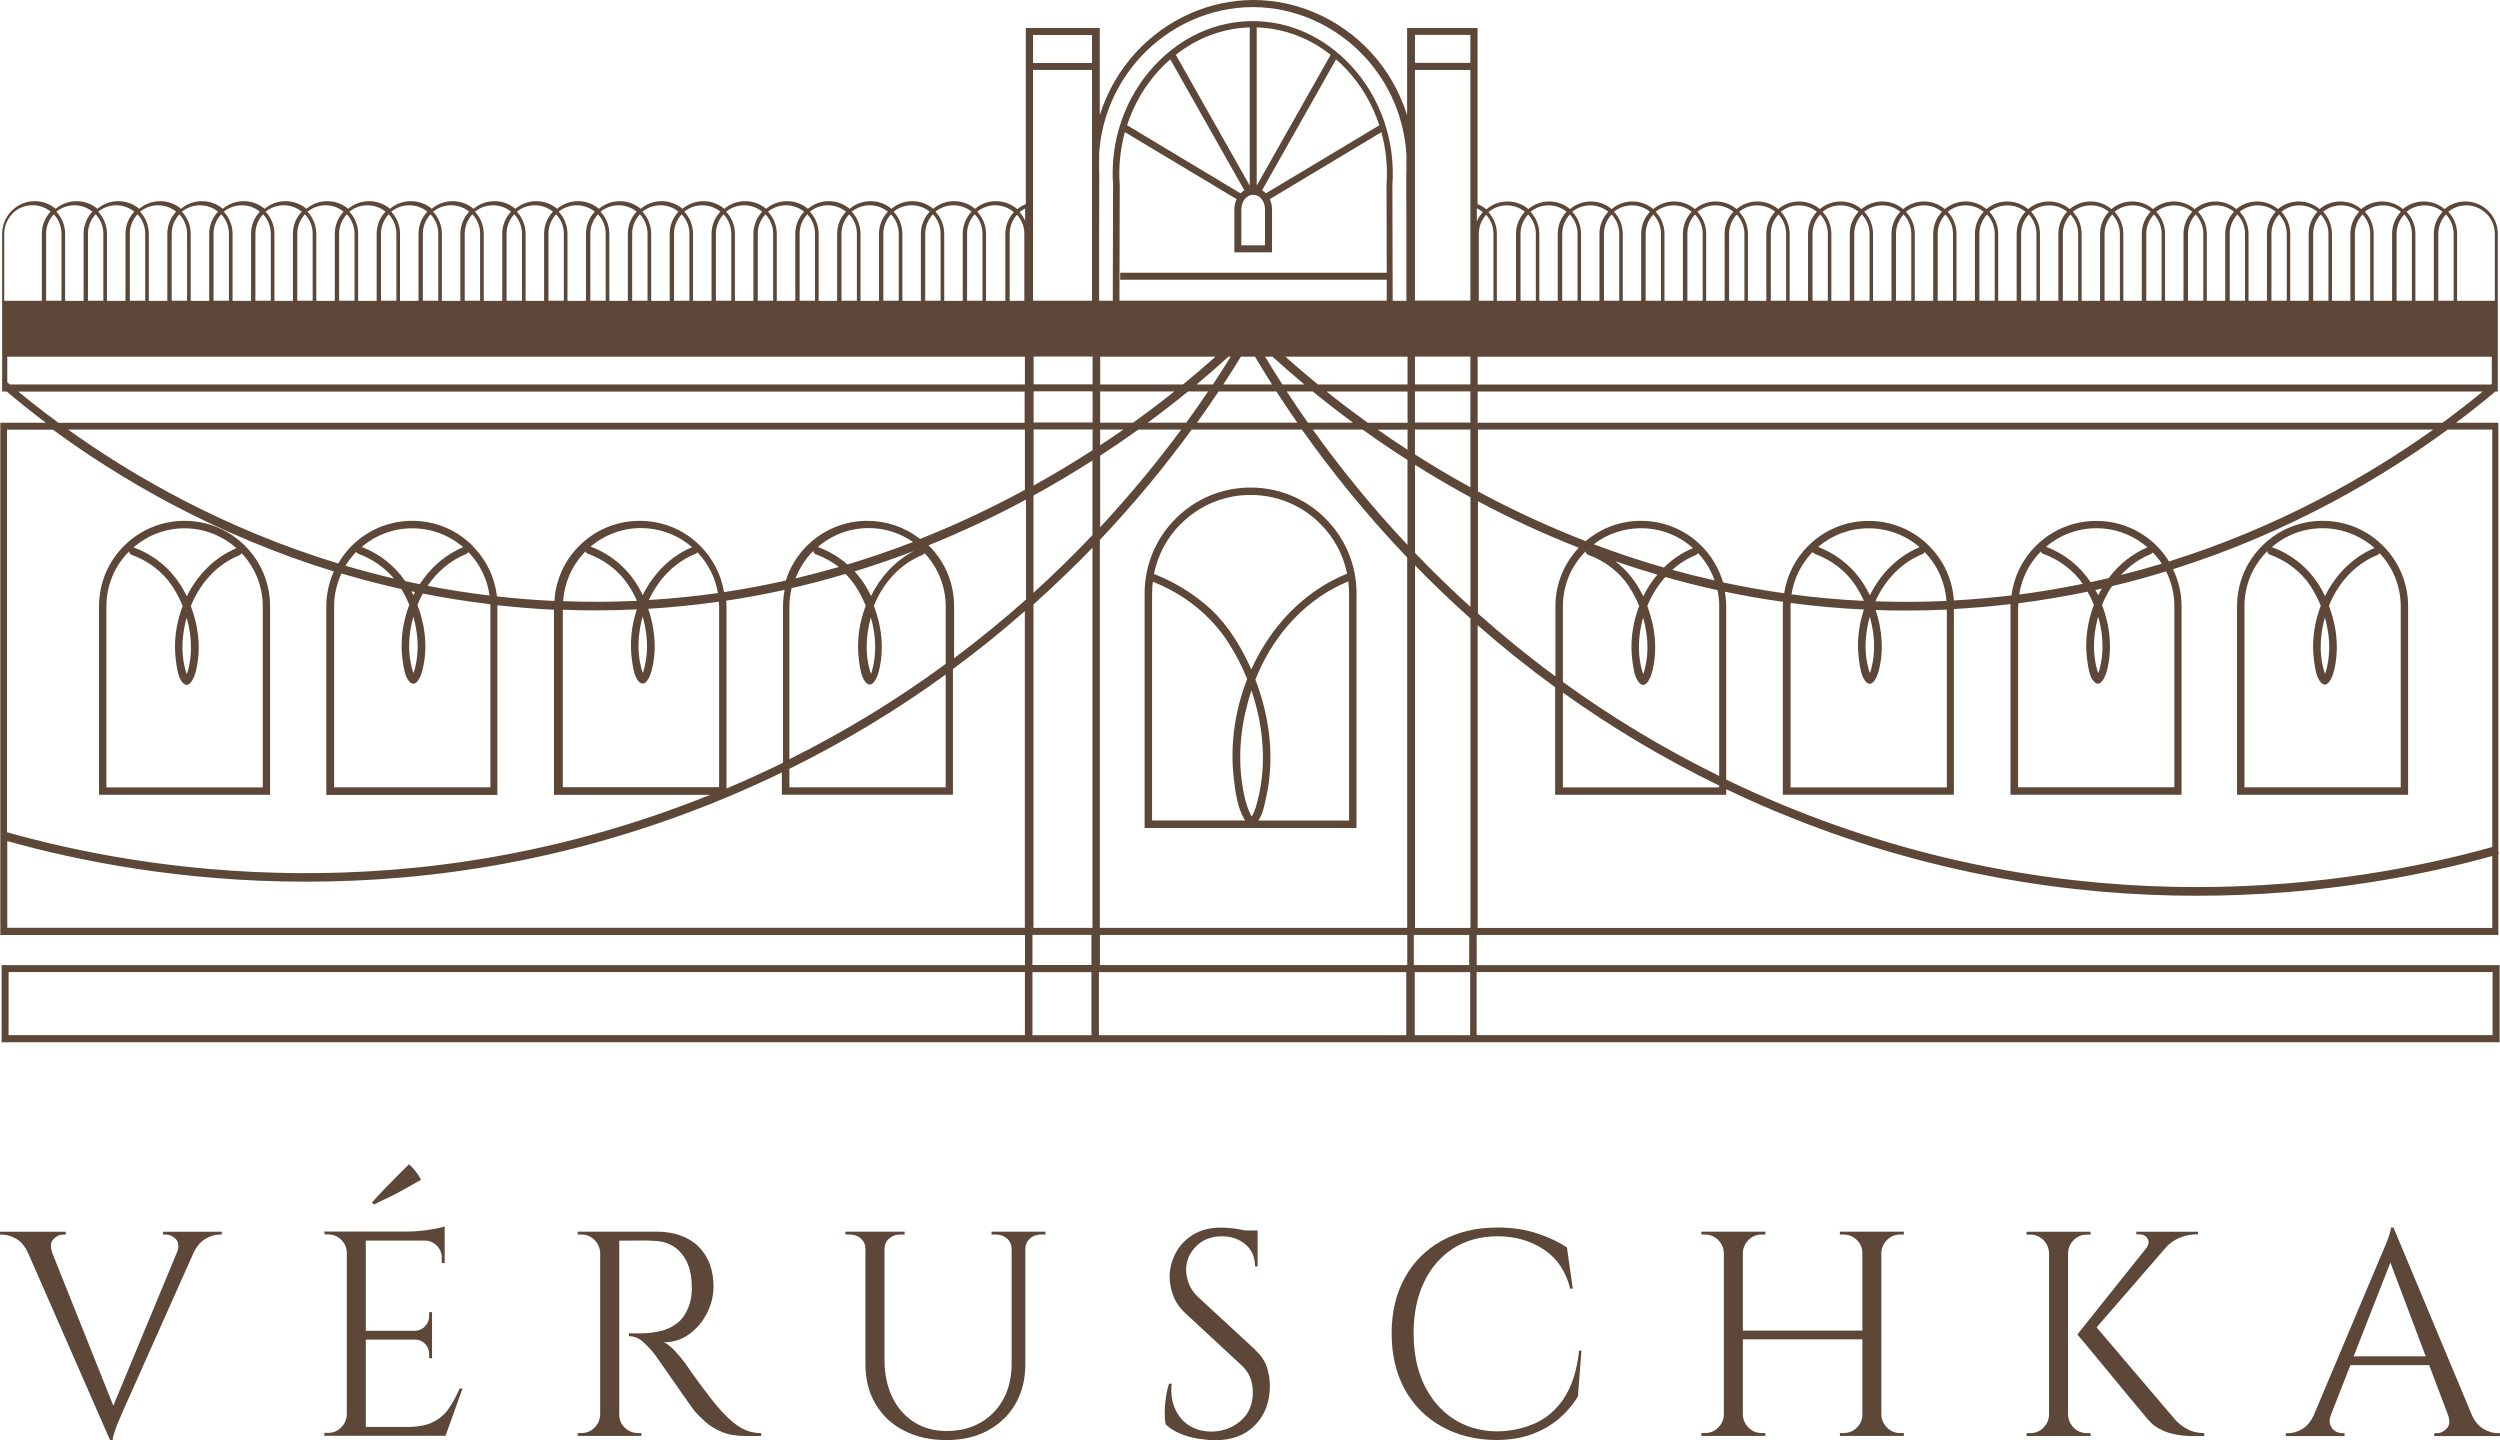 <svg width="368" height="212" viewBox="0 0 368 212" fill="none" xmlns="http://www.w3.org/2000/svg">
<path d="M24.04 181.726H24.425C24.969 181.726 25.461 181.961 25.888 182.409C26.283 182.836 26.347 183.434 26.112 184.192L16.682 206.918L7.679 184.395H7.7C7.38 183.53 7.433 182.879 7.85 182.42C8.266 181.961 8.747 181.737 9.291 181.737H9.676V181.31H0V181.737H0.342C1.004 181.737 1.687 181.95 2.403 182.356C3.119 182.772 3.695 183.466 4.122 184.437H4.133L16.201 211.989H16.586C16.586 211.754 16.66 211.402 16.821 210.911C16.981 210.42 17.162 209.918 17.376 209.406C17.59 208.893 17.857 208.274 18.166 207.559L28.483 184.437C28.942 183.466 29.53 182.772 30.245 182.356C30.961 181.939 31.634 181.737 32.264 181.737H32.648V181.31H24.008V181.737L24.04 181.726Z" fill="#5C4738"/>
<path d="M66.054 207.345C65.456 208.21 64.665 208.872 63.715 209.341C62.754 209.811 61.515 210.046 59.998 210.046H53.847V197.194H61.109C61.686 197.194 62.166 197.407 62.572 197.813C62.978 198.229 63.17 198.72 63.17 199.296V199.937H63.597V193.148H63.17V193.746C63.17 194.322 62.967 194.813 62.572 195.229C62.166 195.646 61.686 195.87 61.109 195.891H53.847V182.612H62.828C63.394 182.697 63.886 182.943 64.302 183.359C64.793 183.861 65.028 184.458 65.028 185.142V185.921H65.456V180.509C65.199 180.626 64.772 180.733 64.163 180.85C63.565 180.968 62.914 181.064 62.209 181.149C61.504 181.235 60.842 181.277 60.212 181.277H47.738L47.781 181.704H48.293C49.041 181.704 49.681 181.971 50.226 182.494C50.771 183.028 51.048 183.658 51.048 184.405V208.221C51.017 208.968 50.739 209.608 50.205 210.131C49.671 210.665 49.041 210.921 48.293 210.921H47.738V211.348H65.584L68.083 204.388H67.656C67.196 205.477 66.662 206.449 66.064 207.313L66.054 207.345Z" fill="#5C4738"/>
<path d="M57.382 176.186C58.151 175.801 58.919 175.396 59.678 174.958C60.436 174.531 61.205 174.093 61.974 173.666C61.75 173.207 61.483 172.791 61.184 172.417C60.885 172.044 60.564 171.702 60.212 171.382C59.614 171.958 59.005 172.545 58.407 173.165C57.809 173.784 57.2 174.403 56.581 175.033C55.961 175.662 55.352 176.324 54.754 177.007L55.053 177.306C55.822 176.933 56.602 176.559 57.371 176.164L57.382 176.186Z" fill="#5C4738"/>
<path d="M107.9 209.363C107.323 208.872 106.757 208.317 106.181 207.687C105.753 207.228 105.23 206.609 104.632 205.841C104.034 205.072 103.436 204.282 102.849 203.482C102.261 202.681 101.578 201.72 100.809 200.599C100.382 200.023 99.88 199.436 99.303 198.817C98.726 198.198 98.203 197.792 97.712 197.589C99.089 197.589 100.328 197.194 101.428 196.404C102.528 195.614 103.404 194.589 104.055 193.33C104.696 192.07 105.027 190.747 105.027 189.38C105.027 188.121 104.835 187 104.451 186.007C104.066 185.014 103.511 184.171 102.795 183.466C102.08 182.762 101.193 182.228 100.147 181.854C99.1 181.481 97.936 181.299 96.644 181.299H85.035V181.726H85.59C86.338 181.726 86.968 181.993 87.502 182.516C88.036 183.05 88.313 183.68 88.345 184.427V208.243C88.313 208.99 88.036 209.63 87.502 210.153C86.968 210.687 86.338 210.943 85.59 210.943H85.035V211.37H94.412V210.943H93.899C93.151 210.943 92.51 210.676 91.966 210.153C91.421 209.62 91.154 208.99 91.154 208.243V182.623C92.243 182.623 93.205 182.623 94.016 182.602C94.86 182.591 95.682 182.602 96.494 182.666C98.096 182.751 99.378 183.37 100.339 184.534C101.3 185.697 101.791 187.245 101.823 189.199C101.855 189.658 101.834 190.127 101.781 190.597C101.727 191.067 101.652 191.462 101.567 191.782C101.161 193.074 100.574 194.034 99.805 194.664C99.036 195.294 98.203 195.71 97.306 195.913C96.419 196.116 95.597 196.233 94.849 196.255C94.219 196.287 93.461 196.287 92.575 196.255V196.682C93.344 196.682 94.07 196.981 94.721 197.589C95.383 198.187 95.981 198.849 96.526 199.564C96.579 199.649 96.793 199.959 97.167 200.493C97.541 201.026 97.989 201.656 98.502 202.403C99.014 203.151 99.538 203.898 100.072 204.656C100.606 205.414 101.065 206.065 101.449 206.609C101.834 207.154 102.069 207.485 102.154 207.602C102.614 208.146 103.169 208.712 103.831 209.299C104.493 209.886 105.305 210.378 106.266 210.783C107.227 211.189 108.37 211.381 109.684 211.381H112.044V210.954C111.211 210.954 110.463 210.815 109.79 210.527C109.118 210.239 108.498 209.854 107.921 209.363H107.9Z" fill="#5C4738"/>
<path d="M150.856 181.299H145.954V181.726H146.637C147.267 181.726 147.801 181.929 148.25 182.324C148.699 182.73 148.912 183.242 148.912 183.872V200.76C148.912 202.734 148.506 204.464 147.705 205.937C146.904 207.41 145.783 208.563 144.352 209.395C142.921 210.228 141.244 210.644 139.322 210.644C137.517 210.644 135.926 210.207 134.548 209.331C133.17 208.456 132.102 207.228 131.344 205.659C130.586 204.079 130.201 202.265 130.201 200.204V183.872C130.201 183.242 130.425 182.73 130.863 182.324C131.312 181.918 131.846 181.726 132.476 181.726H133.159V181.299H124.434V181.726H125.118C125.748 181.726 126.282 181.929 126.73 182.324C127.179 182.73 127.392 183.242 127.392 183.872V200.802C127.392 203.033 127.884 204.997 128.877 206.673C129.87 208.349 131.258 209.652 133.053 210.58C134.847 211.509 136.929 211.979 139.311 211.979C141.693 211.979 143.668 211.509 145.42 210.559C147.171 209.609 148.528 208.307 149.489 206.631C150.45 204.955 150.931 203.001 150.931 200.76V183.872C150.931 183.242 151.155 182.73 151.593 182.324C152.041 181.918 152.575 181.726 153.205 181.726H153.889V181.299H150.834H150.856Z" fill="#5C4738"/>
<path d="M184.781 198.699L176.312 190.874C175.65 190.244 175.202 189.561 174.956 188.835C174.71 188.11 174.593 187.469 174.593 186.925C174.593 185.612 175.084 184.448 176.056 183.466C177.028 182.473 178.309 181.982 179.879 181.982C181.225 181.982 182.378 182.377 183.318 183.167C184.269 183.957 184.739 185.035 184.739 186.412H185.123V181.128H183.297C183.126 181.096 182.966 181.053 182.784 181.021C182.282 180.925 181.77 180.84 181.236 180.787C180.702 180.733 180.21 180.701 179.751 180.701C178.117 180.701 176.729 181.053 175.597 181.758C174.465 182.463 173.61 183.37 173.034 184.491C172.457 185.612 172.169 186.764 172.169 187.971C172.169 188.803 172.339 189.7 172.681 190.661C173.023 191.622 173.632 192.508 174.486 193.308L182.742 200.962C183.286 201.453 183.703 202.029 183.991 202.702C184.279 203.374 184.418 204.132 184.418 204.954C184.418 206.673 183.852 208.039 182.72 209.064C181.588 210.078 180.232 210.633 178.651 210.719C177.391 210.772 176.27 210.527 175.276 209.972C174.283 209.416 173.536 208.594 173.023 207.495C172.51 206.406 172.318 205.136 172.468 203.673H172.083C171.88 204.303 171.72 204.997 171.613 205.755C171.496 206.513 171.442 207.239 171.442 207.922C171.442 208.605 171.485 209.182 171.571 209.641C172.147 210.217 172.863 210.676 173.739 211.039C174.614 211.402 175.511 211.647 176.451 211.786C177.38 211.925 178.192 212 178.886 212C181.353 212 183.308 211.252 184.76 209.769C186.213 208.274 186.928 206.342 186.928 203.962C186.928 203.097 186.789 202.211 186.501 201.293C186.213 200.375 185.636 199.521 184.781 198.71V198.699Z" fill="#5C4738"/>
<path d="M230.233 205.819C229.058 207.548 227.606 208.797 225.865 209.555C224.135 210.313 222.245 210.697 220.215 210.697C217.812 210.644 215.698 210.014 213.872 208.808C212.056 207.602 210.636 205.926 209.61 203.78C208.596 201.634 208.083 199.126 208.083 196.254C208.083 193.383 208.596 190.885 209.61 188.75C210.625 186.615 212.067 184.95 213.914 183.765C215.762 182.58 217.951 181.982 220.472 181.982C222.992 181.982 225.32 182.633 227.264 183.936C229.218 185.238 230.5 187.149 231.13 189.679H231.515L230.65 183.615C229.389 182.783 227.905 182.089 226.196 181.534C224.487 180.979 222.576 180.69 220.45 180.69C217.3 180.69 214.555 181.342 212.216 182.644C209.877 183.946 208.062 185.772 206.78 188.099C205.488 190.437 204.847 193.159 204.847 196.286C204.847 199.414 205.499 202.222 206.802 204.559C208.105 206.897 209.92 208.712 212.238 209.993C214.555 211.284 217.214 211.946 220.194 211.968C222.17 211.968 223.932 211.69 225.459 211.124C226.997 210.569 228.321 209.811 229.453 208.851C230.585 207.89 231.525 206.79 232.273 205.563L232.785 198.816H232.444C232.123 201.741 231.386 204.068 230.212 205.798L230.233 205.819Z" fill="#5C4738"/>
<path d="M276.809 181.299H270.828V181.726H271.383C272.131 181.726 272.772 181.993 273.317 182.516C273.861 183.05 274.139 183.68 274.139 184.427V195.86H256.549V184.427C256.581 183.68 256.859 183.05 257.393 182.516C257.927 181.983 258.557 181.726 259.305 181.726H259.86V181.299H250.44V181.726H250.996C251.743 181.726 252.373 181.993 252.907 182.516C253.441 183.05 253.719 183.68 253.751 184.427V208.243C253.719 208.99 253.441 209.63 252.907 210.153C252.373 210.676 251.743 210.943 250.996 210.943H250.44V211.37H259.86V210.943H259.305C258.557 210.943 257.916 210.676 257.393 210.153C256.859 209.62 256.581 208.99 256.549 208.243V197.151H274.139V208.243C274.139 208.99 273.861 209.63 273.317 210.153C272.772 210.687 272.131 210.943 271.383 210.943H270.828V211.37H280.248V210.943H279.692C278.945 210.943 278.304 210.676 277.781 210.153C277.247 209.62 276.969 208.99 276.937 208.243V184.427C276.969 183.68 277.247 183.05 277.781 182.516C278.315 181.983 278.945 181.726 279.692 181.726H280.248V181.299H276.809Z" fill="#5C4738"/>
<path d="M305.263 210.164C304.729 209.63 304.451 209 304.419 208.253V184.437C304.451 183.69 304.729 183.06 305.263 182.526C305.797 181.993 306.427 181.737 307.174 181.737H307.73V181.31H298.31V181.737H298.865C299.613 181.737 300.243 182.003 300.777 182.526C301.311 183.06 301.589 183.69 301.621 184.437V208.253C301.589 209 301.311 209.641 300.777 210.164C300.243 210.697 299.613 210.954 298.865 210.954H298.31V211.381H307.73V210.954H307.174C306.427 210.954 305.786 210.687 305.263 210.164Z" fill="#5C4738"/>
<path d="M320.368 209.192L308.621 195.39L318.969 183.455C319.471 182.953 320.059 182.548 320.732 182.249C321.554 181.875 322.43 181.694 323.38 181.694H323.551V181.31H314.473V181.694H314.9C315.477 181.694 315.883 181.907 316.129 182.334C316.374 182.761 316.31 183.21 315.947 183.701L305.791 196.436C306.794 197.642 307.692 198.71 308.482 199.66C309.272 200.61 310.105 201.613 310.981 202.691C311.857 203.769 312.69 204.773 313.48 205.723C314.27 206.673 315.167 207.74 316.171 208.947C316.663 209.523 317.207 209.971 317.827 210.302C318.446 210.633 319.055 210.879 319.674 211.028C320.294 211.188 320.86 211.284 321.394 211.327C321.928 211.37 322.334 211.391 322.622 211.391H324.469V210.964C323.583 210.932 322.825 210.783 322.216 210.494C321.597 210.206 320.988 209.779 320.39 209.203L320.368 209.192Z" fill="#5C4738"/>
<path d="M367.627 210.954C366.964 210.954 366.281 210.751 365.565 210.334C364.85 209.918 364.273 209.224 363.846 208.253L352.322 180.701H351.938C351.938 180.936 351.863 181.288 351.703 181.779C351.543 182.27 351.361 182.772 351.148 183.284C350.934 183.797 350.667 184.416 350.357 185.131L340.532 208.445C340.094 209.32 339.549 209.95 338.898 210.345C338.193 210.761 337.51 210.964 336.858 210.964H336.474V211.391H345.114V210.964H344.729C344.387 210.964 344.046 210.858 343.715 210.644C343.383 210.431 343.148 210.121 343.01 209.715C342.881 209.352 342.903 208.925 343.052 208.424L345.979 200.951H357.577L360.375 208.36C360.642 209.171 360.589 209.801 360.172 210.26C359.745 210.729 359.254 210.964 358.709 210.964H358.324V211.391H368V210.964H367.659L367.627 210.954ZM346.459 199.649L351.863 185.846L357.064 199.649H346.459Z" fill="#5C4738"/>
<path d="M217.37 142.06V137.62H367.752V125.717C367.752 125.717 367.826 125.696 367.858 125.685L367.752 125.312V62.224H361.536C363.683 60.612 365.616 59.064 367.303 57.633H367.677V57.324C367.677 57.324 367.709 57.292 367.73 57.281L367.677 57.228V52.509V44.279V34.426C367.677 33.145 367.175 31.95 366.278 31.053C365.37 30.146 364.174 29.655 362.903 29.655C361.771 29.655 360.692 30.05 359.838 30.776C358.984 30.05 357.905 29.655 356.773 29.655C355.641 29.655 354.562 30.05 353.708 30.776C352.853 30.05 351.775 29.655 350.643 29.655C349.511 29.655 348.432 30.05 347.578 30.776C346.723 30.05 345.645 29.655 344.512 29.655C343.38 29.655 342.302 30.05 341.447 30.776C340.593 30.05 339.514 29.655 338.382 29.655C337.25 29.655 336.172 30.05 335.317 30.776C334.463 30.05 333.384 29.655 332.252 29.655C331.12 29.655 330.041 30.05 329.187 30.776C328.333 30.05 327.254 29.655 326.122 29.655C324.99 29.655 323.911 30.05 323.057 30.776C322.202 30.05 321.124 29.655 319.992 29.655C318.86 29.655 317.781 30.05 316.927 30.776C316.072 30.05 314.994 29.655 313.862 29.655C312.729 29.655 311.651 30.05 310.796 30.776C309.942 30.05 308.863 29.655 307.731 29.655C306.599 29.655 305.521 30.05 304.666 30.776C303.812 30.05 302.733 29.655 301.601 29.655C300.469 29.655 299.39 30.05 298.536 30.776C297.682 30.05 296.603 29.655 295.471 29.655C294.339 29.655 293.26 30.05 292.406 30.776C291.551 30.05 290.473 29.655 289.341 29.655C288.209 29.655 287.13 30.05 286.276 30.776C285.421 30.05 284.343 29.655 283.211 29.655C282.078 29.655 281 30.05 280.145 30.776C279.291 30.05 278.212 29.655 277.08 29.655C275.948 29.655 274.87 30.05 274.015 30.776C273.161 30.05 272.082 29.655 270.95 29.655C269.818 29.655 268.739 30.05 267.885 30.776C267.031 30.05 265.952 29.655 264.82 29.655C263.688 29.655 262.609 30.05 261.755 30.776C260.901 30.05 259.822 29.655 258.69 29.655C257.558 29.655 256.479 30.05 255.625 30.776C254.77 30.05 253.692 29.655 252.56 29.655C251.428 29.655 250.349 30.05 249.495 30.776C248.64 30.05 247.561 29.655 246.429 29.655C245.297 29.655 244.219 30.05 243.364 30.776C242.51 30.05 241.431 29.655 240.299 29.655C239.167 29.655 238.089 30.05 237.234 30.776C236.38 30.05 235.301 29.655 234.169 29.655C233.037 29.655 231.958 30.05 231.104 30.776C230.25 30.05 229.171 29.655 228.039 29.655C226.907 29.655 225.828 30.05 224.974 30.776C224.119 30.05 223.041 29.655 221.909 29.655C220.777 29.655 219.655 30.071 218.79 30.818C218.406 30.487 217.968 30.231 217.498 30.039V4.12H216.43H207.16H207.128V16.973C206.071 13.546 204.255 10.355 201.767 7.665C197.26 2.797 190.969 0 184.508 0C178.047 0 171.746 2.797 167.239 7.675C164.761 10.365 162.946 13.546 161.888 16.962V4.12H161.333H152.063H150.995V30.039C150.546 30.22 150.13 30.477 149.756 30.797C148.88 30.028 147.78 29.612 146.606 29.612C145.431 29.612 144.384 30.007 143.53 30.733C142.665 30.007 141.586 29.612 140.454 29.612C139.322 29.612 138.233 30.007 137.378 30.733C136.513 30.007 135.434 29.612 134.302 29.612C133.17 29.612 132.081 30.007 131.227 30.733C130.362 30.007 129.283 29.612 128.151 29.612C127.019 29.612 125.929 30.007 125.075 30.733C124.21 30.007 123.131 29.612 121.999 29.612C120.867 29.612 119.778 30.007 118.924 30.733C118.058 30.007 116.98 29.612 115.848 29.612C114.716 29.612 113.626 30.007 112.772 30.733C111.907 30.007 110.828 29.612 109.696 29.612C108.564 29.612 107.475 30.007 106.62 30.733C105.755 30.007 104.677 29.612 103.545 29.612C102.413 29.612 101.323 30.007 100.469 30.733C99.604 30.007 98.525 29.612 97.393 29.612C96.261 29.612 95.172 30.007 94.317 30.733C93.452 30.007 92.374 29.612 91.242 29.612C90.109 29.612 89.02 30.007 88.166 30.733C87.301 30.007 86.222 29.612 85.09 29.612C83.958 29.612 82.869 30.007 82.014 30.733C81.149 30.007 80.07 29.612 78.938 29.612C77.806 29.612 76.717 30.007 75.863 30.733C74.998 30.007 73.919 29.612 72.787 29.612C71.655 29.612 70.566 30.007 69.711 30.733C68.846 30.007 67.767 29.612 66.635 29.612C65.503 29.612 64.414 30.007 63.559 30.733C62.694 30.007 61.616 29.612 60.484 29.612C59.352 29.612 58.262 30.007 57.408 30.733C56.543 30.007 55.464 29.612 54.332 29.612C53.2 29.612 52.111 30.007 51.256 30.733C50.391 30.007 49.313 29.612 48.181 29.612C47.049 29.612 45.959 30.007 45.105 30.733C44.24 30.007 43.161 29.612 42.029 29.612C40.897 29.612 39.808 30.007 38.953 30.733C38.088 30.007 37.01 29.612 35.877 29.612C34.745 29.612 33.656 30.007 32.802 30.733C31.937 30.007 30.858 29.612 29.726 29.612C28.594 29.612 27.505 30.007 26.65 30.733C25.785 30.007 24.706 29.612 23.574 29.612C22.442 29.612 21.353 30.007 20.499 30.733C19.634 30.007 18.555 29.612 17.423 29.612C16.291 29.612 15.201 30.007 14.347 30.733C13.482 30.007 12.403 29.612 11.271 29.612C10.139 29.612 9.05 30.007 8.196 30.733C7.33 30.007 6.252 29.612 5.12 29.612C3.838 29.612 2.631 30.114 1.724 31.021C0.816 31.928 0.314 33.135 0.314 34.416V44.952V57.633H0.987C2.674 59.064 4.596 60.601 6.743 62.224H0.047V137.63H150.877V142.071H0.239V153.418H367.944V142.071H217.37V142.06ZM216.27 142.06H208.11V137.62H216.27V142.06ZM161.76 143.096H207V152.383H161.76V143.096ZM160.66 152.383H151.977V143.096H160.66V152.383ZM116.2 113.174C124.691 108.979 132.348 104.272 139.204 99.297V115.896H116.2V113.164V113.174ZM116.2 111.744V89.252C116.2 88.334 116.318 87.437 116.531 86.573C119.244 85.954 121.882 85.249 124.456 84.48C125 85.025 125.502 85.623 125.929 86.274C126.517 87.171 127.019 88.142 127.435 89.156C126.431 91.771 126.058 94.643 126.463 97.408C126.602 98.358 126.752 99.585 127.361 100.354C128.354 101.603 129.112 99.735 129.326 98.945C130.191 95.732 129.817 92.284 128.642 89.177C128.706 89.028 128.76 88.879 128.824 88.729C130.201 85.591 132.594 82.975 135.808 81.684C135.947 81.63 136.033 81.534 136.097 81.427C138.094 83.562 139.204 86.327 139.204 89.263V97.728C132.359 102.756 124.712 107.517 116.2 111.755V111.744ZM72.189 89.252V115.896H49.184V89.252C49.184 87.555 49.558 85.921 50.263 84.416C53.115 85.26 56.052 86.028 59.085 86.712C59.523 87.448 59.918 88.217 60.249 89.028C59.245 91.643 58.871 94.515 59.277 97.279C59.416 98.23 59.565 99.457 60.174 100.226C61.167 101.475 61.925 99.607 62.139 98.817C63.004 95.604 62.63 92.156 61.456 89.049C61.52 88.9 61.573 88.75 61.637 88.601C61.819 88.185 62.022 87.779 62.246 87.373C65.46 88.014 68.771 88.537 72.178 88.942C72.178 89.049 72.189 89.145 72.189 89.252ZM60.708 87.331C60.655 87.234 60.601 87.138 60.548 87.042C60.729 87.085 60.911 87.117 61.093 87.149C61.007 87.309 60.932 87.469 60.847 87.629C60.804 87.533 60.751 87.427 60.708 87.331ZM59.64 85.537C58.07 83.253 55.891 81.523 53.243 80.509C55.325 78.737 57.931 77.766 60.687 77.766C63.442 77.766 66.091 78.748 68.173 80.541C65.503 81.662 63.335 83.605 61.787 85.996C61.071 85.847 60.356 85.697 59.651 85.537H59.64ZM52.442 81.246C52.506 81.363 52.602 81.46 52.741 81.513C54.77 82.26 56.607 83.509 57.985 85.164C55.55 84.587 53.168 83.957 50.861 83.274C51.31 82.548 51.822 81.865 52.431 81.246H52.442ZM60.879 99.073C60.825 98.945 60.761 98.827 60.74 98.742C60.676 98.518 60.623 98.294 60.569 98.07C60.484 97.707 60.409 97.344 60.356 96.97C60.067 94.92 60.281 92.785 60.847 90.768C61.285 92.294 61.509 93.874 61.477 95.444C61.456 96.34 61.349 97.226 61.146 98.102C61.071 98.422 60.986 98.753 60.879 99.062V99.073ZM62.951 86.22C64.35 84.171 66.261 82.506 68.611 81.555C68.771 81.492 68.867 81.385 68.931 81.257C70.651 83.029 71.73 85.249 72.061 87.662C68.942 87.288 65.909 86.808 62.951 86.231V86.22ZM69.583 80.349C67.201 77.969 64.04 76.666 60.676 76.666C57.312 76.666 54.151 77.98 51.769 80.349C50.989 81.129 50.327 82.004 49.783 82.943C33.069 77.851 19.644 70.123 10.022 63.238H150.867V72.098C146.136 74.67 140.988 77.136 135.424 79.335C133.224 77.606 130.522 76.666 127.681 76.666C124.317 76.666 121.156 77.98 118.774 80.349C117.322 81.801 116.275 83.541 115.677 85.452C112.719 86.114 109.686 86.69 106.578 87.16C106.15 84.598 104.954 82.228 103.075 80.349C100.693 77.969 97.532 76.666 94.168 76.666C90.804 76.666 87.642 77.98 85.261 80.349C83.072 82.538 81.801 85.388 81.608 88.451C81.544 88.451 81.469 88.451 81.405 88.451C78.597 88.323 75.852 88.088 73.15 87.79C72.83 84.982 71.58 82.388 69.551 80.36L69.583 80.349ZM1.115 56.299L1.072 56.352V52.499H150.867V56.598H1.467C1.35 56.502 1.232 56.395 1.115 56.299ZM7.918 31.544C8.644 32.323 9.05 33.337 9.05 34.405V44.268H6.786V34.405C6.786 33.327 7.192 32.323 7.918 31.544ZM14.08 31.544C14.806 32.323 15.212 33.337 15.212 34.405V44.268H12.948V34.405C12.948 33.327 13.354 32.323 14.08 31.544ZM20.242 31.544C20.969 32.323 21.374 33.337 21.374 34.405V44.268H19.11V34.405C19.11 33.327 19.516 32.323 20.242 31.544ZM26.405 31.544C27.131 32.323 27.537 33.337 27.537 34.405V44.268H25.273V34.405C25.273 33.327 25.678 32.323 26.405 31.544ZM32.567 31.544C33.293 32.323 33.699 33.337 33.699 34.405V44.268H31.435V34.405C31.435 33.327 31.841 32.323 32.567 31.544ZM38.729 31.544C39.455 32.323 39.861 33.337 39.861 34.405V44.268H37.597V34.405C37.597 33.327 38.003 32.323 38.729 31.544ZM44.891 31.544C45.617 32.323 46.023 33.337 46.023 34.405V44.268H43.759V34.405C43.759 33.327 44.165 32.323 44.891 31.544ZM51.053 31.544C51.78 32.323 52.186 33.337 52.186 34.405V44.268H49.921V34.405C49.921 33.327 50.327 32.323 51.053 31.544ZM57.216 31.544C57.942 32.323 58.348 33.337 58.348 34.405V44.268H56.084V34.405C56.084 33.327 56.489 32.323 57.216 31.544ZM63.378 31.544C64.104 32.323 64.51 33.337 64.51 34.405V44.268H62.246V34.405C62.246 33.327 62.652 32.323 63.378 31.544ZM69.54 31.544C70.266 32.323 70.672 33.337 70.672 34.405V44.268H68.408V34.405C68.408 33.327 68.814 32.323 69.54 31.544ZM75.702 31.544C76.429 32.323 76.835 33.337 76.835 34.405V44.268H74.57V34.405C74.57 33.327 74.976 32.323 75.702 31.544ZM81.865 31.544C82.591 32.323 82.997 33.337 82.997 34.405V44.268H80.733V34.405C80.733 33.327 81.138 32.323 81.865 31.544ZM88.027 31.544C88.753 32.323 89.159 33.337 89.159 34.405V44.268H86.895V34.405C86.895 33.327 87.301 32.323 88.027 31.544ZM94.189 31.544C94.915 32.323 95.321 33.337 95.321 34.405V44.268H93.057V34.405C93.057 33.327 93.463 32.323 94.189 31.544ZM100.351 31.544C101.078 32.323 101.483 33.337 101.483 34.405V44.268H99.219V34.405C99.219 33.327 99.625 32.323 100.351 31.544ZM106.514 31.544C107.24 32.323 107.646 33.337 107.646 34.405V44.268H105.382V34.405C105.382 33.327 105.787 32.323 106.514 31.544ZM112.676 31.544C113.402 32.323 113.808 33.337 113.808 34.405V44.268H111.544V34.405C111.544 33.327 111.95 32.323 112.676 31.544ZM118.838 31.544C119.564 32.323 119.97 33.337 119.97 34.405V44.268H117.706V34.405C117.706 33.327 118.112 32.323 118.838 31.544ZM125 31.544C125.727 32.323 126.132 33.337 126.132 34.405V44.268H123.868V34.405C123.868 33.327 124.274 32.323 125 31.544ZM131.163 31.544C131.889 32.323 132.295 33.337 132.295 34.405V44.268H130.03V34.405C130.03 33.327 130.436 32.323 131.163 31.544ZM137.325 31.544C138.051 32.323 138.457 33.337 138.457 34.405V44.268H136.193V34.405C136.193 33.327 136.599 32.323 137.325 31.544ZM143.487 31.544C144.213 32.323 144.619 33.337 144.619 34.405V44.268H142.355V34.405C142.355 33.327 142.761 32.323 143.487 31.544ZM149.713 31.619C150.397 32.387 150.781 33.37 150.781 34.416V44.279H148.624V34.426C148.624 33.38 149.008 32.387 149.703 31.619H149.713ZM160.746 9.276H152.063V5.156H160.746V9.276ZM160.746 10.301V44.268H152.063V10.29H160.746V10.301ZM165.594 19.46L182.03 29.313C181.827 29.761 181.699 30.263 181.699 30.786V37.148H187.242V30.786C187.242 30.263 187.125 29.761 186.911 29.313L203.337 19.46C204.02 21.937 204.287 24.552 204.095 27.178V27.253L204.127 40.148H164.889V41.173H204.127V44.258H164.782L164.825 27.21C164.633 24.573 164.9 21.947 165.583 19.46H165.594ZM182.735 30.786C182.735 30.199 182.927 29.655 183.269 29.249C183.921 28.48 185.021 28.48 185.672 29.249C186.014 29.655 186.206 30.199 186.206 30.786V36.113H182.725V30.786H182.735ZM186.334 28.459C186.163 28.278 185.982 28.128 185.779 28.011L196.672 8.743C197.217 9.212 197.74 9.725 198.242 10.258C200.421 12.607 202.044 15.404 203.037 18.446L186.334 28.459ZM184.989 27.317V4.035C188.919 4.152 192.678 5.551 195.871 8.07L184.989 27.317ZM183.963 27.317L173.081 8.07C176.274 5.551 180.033 4.152 183.963 4.035V27.317ZM172.269 8.743L183.162 28.011C182.959 28.128 182.778 28.278 182.607 28.459L165.904 18.435C166.897 15.404 168.51 12.607 170.688 10.258C171.19 9.714 171.724 9.202 172.269 8.732V8.743ZM218.758 31.619C219.452 32.387 219.837 33.37 219.837 34.416V44.268H217.679V34.416C217.679 33.37 218.064 32.387 218.758 31.619ZM224.942 31.565C225.668 32.345 226.074 33.348 226.074 34.416V44.268H223.82V34.416C223.82 33.348 224.226 32.345 224.952 31.565H224.942ZM231.083 31.565C231.809 32.345 232.215 33.348 232.215 34.416V44.268H229.961V34.416C229.961 33.348 230.367 32.334 231.093 31.565H231.083ZM237.223 31.565C237.95 32.345 238.355 33.348 238.355 34.416V44.268H236.102V34.416C236.102 33.348 236.508 32.334 237.234 31.565H237.223ZM243.364 31.565C244.091 32.345 244.496 33.348 244.496 34.416V44.268H242.243V34.416C242.243 33.348 242.649 32.334 243.375 31.565H243.364ZM249.505 31.565C250.231 32.345 250.637 33.348 250.637 34.416V44.268H248.384V34.416C248.384 33.348 248.79 32.334 249.516 31.565H249.505ZM255.646 31.565C256.372 32.345 256.778 33.348 256.778 34.416V44.268H254.525V34.416C254.525 33.348 254.931 32.345 255.657 31.565H255.646ZM261.787 31.565C262.513 32.345 262.919 33.348 262.919 34.416V44.268H260.666V34.416C260.666 33.348 261.071 32.334 261.798 31.565H261.787ZM267.928 31.565C268.654 32.345 269.06 33.348 269.06 34.416V44.268H266.806V34.416C266.806 33.348 267.212 32.334 267.939 31.565H267.928ZM274.069 31.565C274.795 32.345 275.201 33.348 275.201 34.416V44.268H272.947V34.416C272.947 33.348 273.353 32.334 274.079 31.565H274.069ZM280.21 31.565C280.936 32.345 281.342 33.348 281.342 34.416V44.268H279.088V34.416C279.088 33.348 279.494 32.334 280.22 31.565H280.21ZM286.35 31.565C287.077 32.345 287.482 33.348 287.482 34.416V44.268H285.229V34.416C285.229 33.348 285.635 32.345 286.361 31.565H286.35ZM292.491 31.565C293.217 32.345 293.623 33.348 293.623 34.416V44.268H291.37V34.416C291.37 33.348 291.776 32.334 292.502 31.565H292.491ZM298.632 31.565C299.358 32.345 299.764 33.348 299.764 34.416V44.268H297.511V34.416C297.511 33.348 297.917 32.334 298.643 31.565H298.632ZM304.773 31.565C305.499 32.345 305.905 33.348 305.905 34.416V44.268H303.652V34.416C303.652 33.348 304.057 32.334 304.784 31.565H304.773ZM310.914 31.565C311.64 32.345 312.046 33.348 312.046 34.416V44.268H309.793V34.416C309.793 33.348 310.198 32.334 310.925 31.565H310.914ZM317.055 31.565C317.781 32.345 318.187 33.348 318.187 34.416V44.268H315.933V34.416C315.933 33.348 316.339 32.345 317.065 31.565H317.055ZM323.196 31.565C323.922 32.345 324.328 33.348 324.328 34.416V44.268H322.074V34.416C322.074 33.348 322.48 32.334 323.206 31.565H323.196ZM329.337 31.565C330.063 32.345 330.469 33.348 330.469 34.416V44.268H328.215V34.416C328.215 33.348 328.621 32.334 329.347 31.565H329.337ZM335.477 31.565C336.204 32.345 336.609 33.348 336.609 34.416V44.268H334.356V34.416C334.356 33.348 334.762 32.334 335.488 31.565H335.477ZM341.618 31.565C342.344 32.345 342.75 33.348 342.75 34.416V44.268H340.497V34.416C340.497 33.348 340.903 32.334 341.629 31.565H341.618ZM347.759 31.565C348.485 32.345 348.891 33.348 348.891 34.416V44.268H346.638V34.416C346.638 33.348 347.044 32.345 347.77 31.565H347.759ZM353.9 31.565C354.626 32.345 355.032 33.348 355.032 34.416V44.268H352.779V34.416C352.779 33.348 353.184 32.334 353.911 31.565H353.9ZM360.041 31.565C360.767 32.345 361.173 33.348 361.173 34.416V44.268H358.92V34.416C358.92 33.348 359.325 32.334 360.052 31.565H360.041ZM297.084 89.252C297.084 89.103 297.105 88.953 297.105 88.804C300.608 88.355 304.004 87.779 307.293 87.096C307.646 87.715 307.956 88.366 308.223 89.028C307.219 91.643 306.845 94.515 307.251 97.279C307.39 98.23 307.539 99.457 308.148 100.226C309.141 101.475 309.899 99.607 310.113 98.817C310.978 95.604 310.604 92.156 309.429 89.049C309.493 88.9 309.547 88.75 309.611 88.601C309.963 87.79 310.391 87.01 310.882 86.284C313.616 85.633 316.275 84.897 318.849 84.107C319.639 85.687 320.066 87.427 320.066 89.241V115.886H297.062V89.241L297.084 89.252ZM310.391 85.1C309.515 85.302 308.639 85.505 307.742 85.697C306.151 83.317 303.919 81.523 301.174 80.477C303.246 78.727 305.841 77.755 308.586 77.755C311.33 77.755 314.011 78.748 316.104 80.563C313.797 81.545 311.864 83.135 310.391 85.1ZM308.703 87.331C308.618 87.16 308.522 87.01 308.436 86.85C308.757 86.786 309.066 86.712 309.387 86.637C309.194 86.968 309.013 87.299 308.853 87.629C308.81 87.533 308.757 87.427 308.714 87.331H308.703ZM300.405 81.182C300.458 81.321 300.565 81.449 300.747 81.513C303.086 82.377 305.168 83.893 306.578 85.943C303.545 86.562 300.437 87.096 297.233 87.512C297.596 85.132 298.686 82.933 300.405 81.182ZM308.874 99.073C308.821 98.945 308.757 98.827 308.735 98.742C308.671 98.518 308.618 98.294 308.564 98.07C308.479 97.707 308.404 97.344 308.361 96.97C308.073 94.92 308.287 92.785 308.853 90.768C309.291 92.294 309.515 93.874 309.483 95.444C309.461 96.34 309.355 97.226 309.152 98.102C309.077 98.422 308.992 98.753 308.885 99.062L308.874 99.073ZM312.195 84.651C313.413 83.328 314.887 82.249 316.606 81.555C316.734 81.502 316.82 81.417 316.884 81.31C317.386 81.833 317.834 82.388 318.219 82.975C316.254 83.573 314.246 84.128 312.195 84.641V84.651ZM317.482 80.36C315.1 77.98 311.939 76.677 308.575 76.677C305.211 76.677 302.05 77.99 299.668 80.36C297.671 82.356 296.443 84.897 296.09 87.64C293.324 87.971 290.494 88.227 287.611 88.387C287.408 85.356 286.137 82.527 283.969 80.36C281.587 77.98 278.426 76.677 275.062 76.677C271.698 76.677 268.537 77.99 266.155 80.36C264.243 82.271 263.026 84.705 262.631 87.331C259.555 86.893 256.565 86.359 253.638 85.729C253.051 83.722 251.972 81.876 250.456 80.349C248.074 77.969 244.913 76.666 241.549 76.666C238.526 76.666 235.686 77.723 233.411 79.655C227.697 77.435 222.4 74.948 217.551 72.332V63.238H358.161C348.699 69.984 335.574 77.552 319.276 82.644C318.764 81.822 318.176 81.043 317.471 80.349L317.482 80.36ZM263.57 89.263C263.57 89.092 263.592 88.921 263.592 88.761C267.095 89.22 270.683 89.551 274.368 89.722C273.556 92.145 273.289 94.771 273.663 97.29C273.802 98.24 273.951 99.468 274.56 100.236C275.553 101.485 276.311 99.617 276.525 98.827C277.326 95.86 277.059 92.7 276.098 89.796C277.561 89.85 279.035 89.871 280.519 89.871C282.506 89.871 284.513 89.829 286.553 89.732C286.553 89.732 286.564 89.732 286.575 89.732V115.907H263.57V89.263ZM275.265 99.084C275.211 98.956 275.147 98.838 275.126 98.753C275.062 98.528 275.009 98.304 274.955 98.08C274.87 97.717 274.795 97.354 274.741 96.981C274.453 94.931 274.667 92.796 275.233 90.779C275.671 92.305 275.895 93.885 275.863 95.454C275.841 96.351 275.735 97.237 275.532 98.112C275.457 98.432 275.372 98.763 275.265 99.073V99.084ZM275.094 87.341C273.513 84.15 270.94 81.79 267.629 80.509C269.711 78.737 272.317 77.766 275.073 77.766C277.828 77.766 280.477 78.748 282.559 80.541C279.291 81.908 276.781 84.513 275.243 87.629C275.201 87.533 275.147 87.427 275.105 87.331L275.094 87.341ZM266.828 81.257C266.892 81.374 266.988 81.47 267.127 81.523C269.54 82.409 271.698 84 273.118 86.167C273.588 86.893 274.005 87.662 274.368 88.451C270.726 88.281 267.17 87.95 263.709 87.491C264.072 85.153 265.14 82.986 266.817 81.257H266.828ZM286.489 88.462C282.933 88.622 279.462 88.633 276.055 88.516C277.443 85.42 279.814 82.847 282.986 81.566C283.146 81.502 283.243 81.395 283.307 81.267C285.218 83.231 286.329 85.751 286.521 88.462C286.511 88.462 286.5 88.462 286.489 88.462ZM253.062 89.263V114.22C244.56 110.047 236.914 105.35 230.057 100.386V89.263C230.057 86.199 231.243 83.328 233.4 81.161C233.411 81.374 233.528 81.577 233.785 81.673C236.198 82.559 238.355 84.15 239.776 86.317C240.363 87.213 240.865 88.185 241.282 89.199C240.278 91.814 239.904 94.686 240.31 97.45C240.449 98.4 240.598 99.628 241.207 100.397C242.2 101.646 242.958 99.777 243.172 98.987C244.037 95.774 243.663 92.326 242.489 89.22C242.553 89.071 242.606 88.921 242.67 88.772C243.29 87.363 244.123 86.071 245.137 84.939C247.636 85.644 250.189 86.295 252.816 86.872C252.976 87.651 253.072 88.451 253.072 89.273L253.062 89.263ZM230.057 101.944C236.924 106.866 244.571 111.509 253.062 115.64V115.907H230.057V101.944ZM208.292 81.395V68.425C210.855 70.037 213.578 71.639 216.451 73.197V89.327C213.546 86.69 210.823 84.032 208.292 81.395ZM216.451 91.045V136.595H208.292V83.221C210.834 85.836 213.546 88.451 216.451 91.045ZM201.339 62.224C199.15 60.654 197.121 59.117 195.273 57.633H207.192V62.224H201.339ZM207.192 63.248V66.205C205.665 65.212 204.202 64.23 202.803 63.248H207.192ZM194.002 56.598C192.23 55.146 190.617 53.769 189.207 52.499H207.192V56.598H194.002ZM181.165 52.499C180.354 53.812 179.478 55.178 178.538 56.598H176.135C177.887 55.135 179.457 53.758 180.824 52.499H181.165ZM182.66 52.499H184.732C185.501 53.801 186.345 55.167 187.242 56.598H180.065C180.994 55.178 181.859 53.812 182.66 52.499ZM186.217 52.499H187.306C188.684 53.748 190.243 55.125 192.005 56.598H188.759C187.851 55.178 187.007 53.812 186.217 52.499ZM178.923 52.499C177.502 53.769 175.911 55.146 174.138 56.598H161.952V52.499H178.923ZM172.856 57.623C171.009 59.096 168.99 60.633 166.801 62.213H161.942V57.623H172.846H172.856ZM165.349 63.238C164.249 64.006 163.116 64.775 161.942 65.554V63.238H165.349ZM167.549 63.238H173.871C170.496 67.806 166.534 72.663 161.942 77.606V67.081C163.917 65.789 165.786 64.508 167.549 63.248V63.238ZM168.958 62.213C171.105 60.633 173.081 59.096 174.875 57.623H177.833C176.829 59.106 175.761 60.644 174.619 62.213H168.958ZM179.371 57.623H187.883C188.833 59.096 189.859 60.633 190.959 62.213H176.199C177.331 60.644 178.389 59.106 179.382 57.623H179.371ZM189.41 57.623H193.233C195.028 59.085 197.014 60.633 199.161 62.213H192.518C191.407 60.633 190.371 59.106 189.41 57.623ZM200.581 63.238C202.632 64.711 204.842 66.216 207.181 67.71V80.21C201.67 74.339 197.046 68.564 193.244 63.238H200.581ZM217.551 73.784C222.122 76.218 227.078 78.535 232.396 80.627C230.185 82.975 228.957 86.007 228.957 89.252V99.564C224.878 96.554 221.076 93.447 217.551 90.309V73.784ZM244.924 83.541C241.346 82.516 237.896 81.363 234.596 80.114C236.593 78.588 239.007 77.755 241.559 77.755C244.411 77.755 247.102 78.801 249.206 80.68C247.583 81.353 246.152 82.335 244.924 83.541ZM241.73 87.48C240.769 85.527 239.423 83.883 237.768 82.612C239.787 83.306 241.848 83.968 243.962 84.587C243.14 85.559 242.446 86.637 241.88 87.779C241.837 87.683 241.784 87.576 241.741 87.48H241.73ZM241.901 99.222C241.848 99.094 241.784 98.977 241.762 98.891C241.698 98.667 241.645 98.443 241.591 98.219C241.506 97.856 241.431 97.493 241.378 97.119C241.09 95.07 241.303 92.935 241.869 90.917C242.307 92.444 242.531 94.024 242.499 95.593C242.478 96.49 242.371 97.376 242.168 98.251C242.093 98.571 242.008 98.902 241.901 99.212V99.222ZM246.152 83.883C247.166 82.975 248.33 82.228 249.633 81.705C249.783 81.641 249.89 81.534 249.943 81.406C251.043 82.591 251.876 83.957 252.389 85.441C250.263 84.961 248.192 84.438 246.152 83.883ZM216.441 71.724C213.557 70.144 210.834 68.522 208.281 66.888V63.227H216.441V71.724ZM208.281 62.202V57.612H216.441V62.202H208.281ZM208.281 56.587V52.488H216.441V56.587H208.281ZM216.441 9.255H208.281V5.135H216.441V9.255ZM216.441 10.28V44.247H208.281V10.29H216.441V10.28ZM152.148 52.477H160.831V56.577H152.148V52.477ZM160.831 57.601V62.191H152.148V57.601H160.831ZM160.831 63.216V66.258C158.129 68.009 155.235 69.76 152.148 71.468V63.216H160.831ZM128.065 87.427C127.457 86.188 126.688 85.078 125.801 84.107C128.813 83.189 131.718 82.175 134.537 81.097C131.75 82.548 129.593 84.929 128.215 87.726C128.172 87.629 128.119 87.523 128.076 87.427H128.065ZM119.724 81.097C119.735 81.31 119.853 81.513 120.098 81.598C121.316 82.047 122.459 82.666 123.484 83.456C121.401 84.053 119.276 84.619 117.108 85.132C117.674 83.637 118.55 82.26 119.714 81.097H119.724ZM120.408 80.52C120.408 80.52 120.387 80.52 120.376 80.52C122.459 78.727 125.086 77.734 127.862 77.734C130.233 77.734 132.497 78.46 134.398 79.784C131.301 80.979 128.076 82.089 124.744 83.093C123.494 81.993 122.042 81.129 120.397 80.52H120.408ZM94.638 99.052C94.584 98.924 94.52 98.806 94.499 98.721C94.435 98.496 94.381 98.272 94.328 98.048C94.243 97.685 94.168 97.322 94.114 96.949C93.826 94.899 94.04 92.764 94.606 90.747C95.043 92.273 95.268 93.853 95.236 95.422C95.214 96.319 95.108 97.205 94.905 98.08C94.83 98.4 94.745 98.731 94.638 99.041V99.052ZM94.467 87.309C92.876 84.096 90.28 81.726 86.938 80.456C89.009 78.705 91.605 77.734 94.349 77.734C97.094 77.734 99.775 78.727 101.868 80.541C98.632 81.908 96.144 84.502 94.606 87.608C94.563 87.512 94.51 87.405 94.467 87.309ZM86.169 81.161C86.222 81.299 86.329 81.427 86.51 81.492C88.924 82.377 91.081 83.968 92.502 86.135C92.982 86.861 93.399 87.64 93.762 88.441C90.227 88.612 86.596 88.633 82.901 88.494C83.082 85.729 84.225 83.157 86.179 81.171L86.169 81.161ZM102.37 81.534C102.498 81.481 102.583 81.395 102.648 81.289C104.26 82.965 105.296 85.046 105.681 87.299C102.381 87.768 98.984 88.11 95.513 88.323C96.912 85.302 99.251 82.783 102.37 81.523V81.534ZM82.847 89.754C84.481 89.818 86.105 89.85 87.717 89.85C89.746 89.85 91.754 89.796 93.741 89.7C92.929 92.124 92.662 94.739 93.036 97.258C93.175 98.208 93.324 99.436 93.933 100.204C94.926 101.453 95.684 99.585 95.898 98.795C96.71 95.785 96.432 92.561 95.417 89.615C98.974 89.401 102.434 89.049 105.819 88.569C105.83 88.793 105.851 89.007 105.851 89.231V115.875H82.847V89.743V89.754ZM106.898 88.419C109.835 87.982 112.697 87.448 115.495 86.829C115.346 87.619 115.26 88.419 115.26 89.241V112.278C112.569 113.591 109.803 114.861 106.941 116.067V89.241C106.941 88.964 106.919 88.697 106.898 88.419ZM128.226 99.19C128.172 99.062 128.108 98.945 128.087 98.859C128.023 98.635 127.969 98.411 127.916 98.187C127.83 97.824 127.756 97.461 127.702 97.087C127.414 95.038 127.628 92.903 128.194 90.885C128.631 92.412 128.856 93.992 128.824 95.561C128.802 96.458 128.696 97.344 128.493 98.219C128.418 98.539 128.332 98.87 128.226 99.18V99.19ZM136.748 80.349C136.748 80.349 136.695 80.296 136.663 80.275C141.8 78.204 146.595 75.93 151.027 73.539V88.249C147.738 91.174 144.213 94.066 140.443 96.895V89.241C140.443 85.879 139.13 82.719 136.759 80.339L136.748 80.349ZM152.127 72.941C155.203 71.254 158.097 69.525 160.81 67.785V78.769C158.129 81.598 155.235 84.438 152.127 87.256V72.941ZM160.81 80.627V136.584H152.127V88.975C155.224 86.199 158.118 83.402 160.81 80.627ZM161.91 79.463C167.196 73.88 171.671 68.372 175.409 63.238H191.642C195.786 69.098 200.902 75.535 207.139 82.068V136.584H161.899V79.463H161.91ZM207.149 137.62V142.06H161.91V137.62H207.149ZM208.249 143.096H216.409V152.383H208.249V143.096ZM366.865 136.595H217.509V92.028C221.044 95.134 224.835 98.187 228.915 101.165V116.996H254.097V116.163C256.5 117.316 258.967 118.426 261.509 119.483C283.851 128.802 305.104 131.855 323.345 131.855C341.586 131.855 356.57 128.856 366.865 126.005V136.595ZM366.865 63.248V124.682C346.456 130.382 306.396 136.83 262.001 118.309C259.288 117.177 256.661 115.992 254.097 114.754V89.252C254.097 88.526 254.023 87.8 253.905 87.096C256.693 87.683 259.534 88.185 262.46 88.59C262.449 88.804 262.428 89.028 262.428 89.241V116.985H287.611V89.647C290.451 89.487 293.228 89.252 295.952 88.921C295.952 89.028 295.941 89.135 295.941 89.241V116.985H321.124V89.241C321.124 87.32 320.686 85.463 319.864 83.787C337.037 78.385 350.696 70.262 360.297 63.238H366.865V63.248ZM359.539 62.224H217.509V57.633H365.456C363.704 59.074 361.728 60.622 359.539 62.224ZM366.791 56.523C366.791 56.523 366.726 56.577 366.694 56.608H217.509V52.509H366.791V56.523ZM366.011 31.459C366.801 32.249 367.239 33.305 367.239 34.426V44.279H361.686V34.426C361.686 33.209 361.226 32.056 360.393 31.17C361.141 30.562 362.059 30.231 363.042 30.231C364.163 30.231 365.221 30.669 366.011 31.459ZM359.55 31.17C358.717 32.056 358.257 33.209 358.257 34.426V44.279H355.545V34.426C355.545 33.209 355.085 32.056 354.252 31.17C355 30.562 355.918 30.231 356.901 30.231C357.884 30.231 358.802 30.562 359.55 31.17ZM353.409 31.17C352.576 32.056 352.117 33.209 352.117 34.426V44.279H349.404V34.426C349.404 33.209 348.945 32.056 348.112 31.17C348.859 30.562 349.778 30.231 350.76 30.231C351.743 30.231 352.661 30.562 353.409 31.17ZM347.268 31.17C346.435 32.056 345.976 33.209 345.976 34.426V44.279H343.263V34.426C343.263 33.209 342.804 32.056 341.971 31.17C342.718 30.562 343.637 30.231 344.619 30.231C345.602 30.231 346.52 30.562 347.268 31.17ZM341.127 31.17C340.294 32.056 339.835 33.209 339.835 34.426V44.279H337.122V34.426C337.122 33.209 336.663 32.056 335.83 31.17C336.577 30.562 337.496 30.231 338.478 30.231C339.461 30.231 340.379 30.562 341.127 31.17ZM334.986 31.17C334.153 32.056 333.694 33.209 333.694 34.426V44.279H330.981V34.426C330.981 33.209 330.522 32.056 329.689 31.17C330.437 30.562 331.355 30.231 332.338 30.231C333.32 30.231 334.239 30.562 334.986 31.17ZM328.845 31.17C328.012 32.056 327.553 33.209 327.553 34.426V44.279H324.84V34.426C324.84 33.209 324.381 32.056 323.548 31.17C324.296 30.562 325.214 30.231 326.197 30.231C327.179 30.231 328.098 30.562 328.845 31.17ZM322.704 31.17C321.871 32.056 321.412 33.209 321.412 34.426V44.279H318.699V34.426C318.699 33.209 318.24 32.056 317.407 31.17C318.155 30.562 319.073 30.231 320.056 30.231C321.038 30.231 321.957 30.562 322.704 31.17ZM316.564 31.17C315.73 32.056 315.271 33.209 315.271 34.426V44.279H312.559V34.426C312.559 33.209 312.099 32.056 311.266 31.17C312.014 30.562 312.932 30.231 313.915 30.231C314.897 30.231 315.816 30.562 316.564 31.17ZM310.423 31.17C309.59 32.056 309.13 33.209 309.13 34.426V44.279H306.418V34.426C306.418 33.209 305.958 32.056 305.125 31.17C305.873 30.562 306.792 30.231 307.774 30.231C308.757 30.231 309.675 30.562 310.423 31.17ZM304.282 31.17C303.449 32.056 302.99 33.209 302.99 34.426V44.279H300.277V34.426C300.277 33.209 299.818 32.056 298.985 31.17C299.732 30.562 300.651 30.231 301.633 30.231C302.616 30.231 303.534 30.562 304.282 31.17ZM298.141 31.17C297.308 32.056 296.849 33.209 296.849 34.426V44.279H294.136V34.426C294.136 33.209 293.677 32.056 292.844 31.17C293.591 30.562 294.51 30.231 295.492 30.231C296.475 30.231 297.393 30.562 298.141 31.17ZM292 31.17C291.167 32.056 290.708 33.209 290.708 34.426V44.279H287.995V34.426C287.995 33.209 287.536 32.056 286.703 31.17C287.45 30.562 288.369 30.231 289.351 30.231C290.334 30.231 291.252 30.562 292 31.17ZM285.859 31.17C285.026 32.056 284.567 33.209 284.567 34.426V44.279H281.854V34.426C281.854 33.209 281.395 32.056 280.562 31.17C281.31 30.562 282.228 30.231 283.211 30.231C284.193 30.231 285.112 30.562 285.859 31.17ZM279.718 31.17C278.885 32.056 278.426 33.209 278.426 34.426V44.279H275.713V34.426C275.713 33.209 275.254 32.056 274.421 31.17C275.169 30.562 276.087 30.231 277.07 30.231C278.052 30.231 278.971 30.562 279.718 31.17ZM273.577 31.17C272.744 32.056 272.285 33.209 272.285 34.426V44.279H269.573V34.426C269.573 33.209 269.113 32.056 268.28 31.17C269.028 30.562 269.946 30.231 270.929 30.231C271.911 30.231 272.83 30.562 273.577 31.17ZM267.437 31.17C266.604 32.056 266.144 33.209 266.144 34.426V44.279H263.432V34.426C263.432 33.209 262.972 32.056 262.139 31.17C262.887 30.562 263.805 30.231 264.788 30.231C265.77 30.231 266.689 30.562 267.437 31.17ZM261.296 31.17C260.463 32.056 260.003 33.209 260.003 34.426V44.279H257.291V34.426C257.291 33.209 256.832 32.056 255.998 31.17C256.746 30.562 257.665 30.231 258.647 30.231C259.63 30.231 260.548 30.562 261.296 31.17ZM255.155 31.17C254.322 32.056 253.863 33.209 253.863 34.426V44.279H251.15V34.426C251.15 33.209 250.691 32.056 249.858 31.17C250.605 30.562 251.524 30.231 252.506 30.231C253.489 30.231 254.407 30.562 255.155 31.17ZM249.014 31.17C248.181 32.056 247.722 33.209 247.722 34.426V44.279H245.009V34.426C245.009 33.209 244.55 32.056 243.717 31.17C244.464 30.562 245.383 30.231 246.365 30.231C247.348 30.231 248.266 30.562 249.014 31.17ZM242.873 31.17C242.04 32.056 241.581 33.209 241.581 34.426V44.279H238.868V34.426C238.868 33.209 238.409 32.056 237.576 31.17C238.323 30.562 239.242 30.231 240.224 30.231C241.207 30.231 242.125 30.562 242.873 31.17ZM236.732 31.17C235.899 32.056 235.44 33.209 235.44 34.426V44.279H232.727V34.426C232.727 33.209 232.268 32.056 231.435 31.17C232.183 30.562 233.101 30.231 234.084 30.231C235.066 30.231 235.985 30.562 236.732 31.17ZM230.591 31.17C229.758 32.056 229.299 33.209 229.299 34.426V44.279H226.586V34.426C226.586 33.209 226.127 32.056 225.294 31.17C226.042 30.562 226.96 30.231 227.943 30.231C228.925 30.231 229.844 30.562 230.591 31.17ZM224.45 31.17C223.617 32.056 223.158 33.209 223.158 34.426V44.279H220.339V34.426C220.339 33.231 219.89 32.099 219.1 31.224C219.858 30.583 220.798 30.231 221.802 30.231C222.806 30.231 223.703 30.562 224.45 31.17ZM218.267 31.224C217.893 31.63 217.605 32.089 217.391 32.58V30.658C217.701 30.808 218 30.989 218.267 31.224ZM167.89 8.39C172.205 3.726 178.218 1.046 184.401 1.046C190.585 1.046 196.587 3.715 200.902 8.38C204.565 12.34 206.711 17.443 207.021 22.759V25.374C207.021 25.523 207.01 25.673 207 25.833L207.021 33.989V44.279H205.003L204.96 27.264C205.43 20.741 203.208 14.326 198.851 9.639C194.932 5.433 189.805 3.106 184.401 3.106C178.997 3.106 173.86 5.433 169.941 9.65C165.583 14.336 163.362 20.773 163.843 27.253L163.8 44.268H161.792V33.892L161.814 25.812C161.803 25.662 161.803 25.513 161.792 25.374V22.684C162.102 17.421 164.249 12.34 167.901 8.38L167.89 8.39ZM150.899 32.494C150.696 32.035 150.418 31.608 150.076 31.224C150.333 31.01 150.61 30.829 150.899 30.69V32.505V32.494ZM149.233 31.224C148.432 32.11 147.983 33.241 147.983 34.437V44.29H145.142V34.426C145.142 33.199 144.683 32.046 143.85 31.16C144.598 30.551 145.527 30.22 146.509 30.22C147.492 30.22 148.474 30.573 149.233 31.224ZM143.006 31.16C142.173 32.046 141.714 33.199 141.714 34.426V44.29H138.991V34.426C138.991 33.199 138.532 32.046 137.699 31.16C138.446 30.551 139.375 30.22 140.358 30.22C141.34 30.22 142.27 30.551 143.017 31.16H143.006ZM136.844 31.16C136.011 32.046 135.552 33.199 135.552 34.426V44.29H132.829V34.426C132.829 33.199 132.369 32.046 131.536 31.16C132.284 30.551 133.213 30.22 134.196 30.22C135.178 30.22 136.107 30.551 136.855 31.16H136.844ZM130.682 31.16C129.849 32.046 129.39 33.199 129.39 34.426V44.29H126.666V34.426C126.666 33.199 126.207 32.046 125.374 31.16C126.122 30.551 127.051 30.22 128.033 30.22C129.016 30.22 129.945 30.551 130.693 31.16H130.682ZM124.52 31.16C123.687 32.046 123.227 33.199 123.227 34.426V44.29H120.504V34.426C120.504 33.199 120.045 32.046 119.212 31.16C119.959 30.551 120.889 30.22 121.871 30.22C122.854 30.22 123.783 30.551 124.53 31.16H124.52ZM118.357 31.16C117.524 32.046 117.065 33.199 117.065 34.426V44.29H114.342V34.426C114.342 33.199 113.883 32.046 113.05 31.16C113.797 30.551 114.726 30.22 115.709 30.22C116.691 30.22 117.61 30.551 118.368 31.16H118.357ZM112.195 31.16C111.362 32.046 110.903 33.199 110.903 34.426V44.29H108.18V34.426C108.18 33.199 107.72 32.046 106.887 31.16C107.635 30.551 108.564 30.22 109.547 30.22C110.529 30.22 111.458 30.551 112.206 31.16H112.195ZM106.033 31.16C105.2 32.046 104.741 33.199 104.741 34.426V44.29H102.017V34.426C102.017 33.199 101.558 32.046 100.725 31.16C101.473 30.551 102.402 30.22 103.384 30.22C104.367 30.22 105.296 30.551 106.044 31.16H106.033ZM99.871 31.16C99.038 32.046 98.579 33.199 98.579 34.426V44.29H95.855V34.426C95.855 33.199 95.396 32.046 94.563 31.16C95.311 30.551 96.24 30.22 97.222 30.22C98.205 30.22 99.134 30.551 99.882 31.16H99.871ZM93.709 31.16C92.876 32.046 92.416 33.199 92.416 34.426V44.29H89.693V34.426C89.693 33.199 89.234 32.046 88.401 31.16C89.148 30.551 90.077 30.22 91.06 30.22C92.043 30.22 92.972 30.551 93.719 31.16H93.709ZM87.546 31.16C86.713 32.046 86.254 33.199 86.254 34.426V44.29H83.531V34.426C83.531 33.199 83.072 32.046 82.239 31.16C82.986 30.551 83.915 30.22 84.898 30.22C85.88 30.22 86.799 30.551 87.557 31.16H87.546ZM81.384 31.16C80.551 32.046 80.092 33.199 80.092 34.426V44.29H77.368V34.426C77.368 33.199 76.909 32.046 76.076 31.16C76.824 30.551 77.753 30.22 78.736 30.22C79.718 30.22 80.647 30.551 81.395 31.16H81.384ZM75.222 31.16C74.389 32.046 73.93 33.199 73.93 34.426V44.29H71.206V34.426C71.206 33.199 70.747 32.046 69.914 31.16C70.662 30.551 71.591 30.22 72.573 30.22C73.556 30.22 74.485 30.551 75.233 31.16H75.222ZM69.06 31.16C68.227 32.046 67.767 33.199 67.767 34.426V44.29H65.044V34.426C65.044 33.199 64.585 32.046 63.752 31.16C64.499 30.551 65.428 30.22 66.411 30.22C67.394 30.22 68.323 30.551 69.07 31.16H69.06ZM62.897 31.16C62.064 32.046 61.605 33.199 61.605 34.426V44.29H58.882V34.426C58.882 33.199 58.423 32.046 57.59 31.16C58.337 30.551 59.266 30.22 60.249 30.22C61.231 30.22 62.16 30.551 62.908 31.16H62.897ZM56.735 31.16C55.902 32.046 55.443 33.199 55.443 34.426V44.29H52.72V34.426C52.72 33.199 52.26 32.046 51.427 31.16C52.175 30.551 53.104 30.22 54.087 30.22C55.069 30.22 55.988 30.551 56.746 31.16H56.735ZM50.573 31.16C49.74 32.046 49.281 33.199 49.281 34.426V44.29H46.557V34.426C46.557 33.199 46.098 32.046 45.265 31.16C46.013 30.551 46.942 30.22 47.924 30.22C48.907 30.22 49.836 30.551 50.584 31.16H50.573ZM44.411 31.16C43.578 32.046 43.118 33.199 43.118 34.426V44.29H40.395V34.426C40.395 33.199 39.936 32.046 39.103 31.16C39.85 30.551 40.78 30.22 41.762 30.22C42.745 30.22 43.674 30.551 44.421 31.16H44.411ZM38.248 31.16C37.415 32.046 36.956 33.199 36.956 34.426V44.29H34.233V34.426C34.233 33.199 33.774 32.046 32.941 31.16C33.688 30.551 34.617 30.22 35.6 30.22C36.582 30.22 37.511 30.551 38.259 31.16H38.248ZM32.086 31.16C31.253 32.046 30.794 33.199 30.794 34.426V44.29H28.071V34.426C28.071 33.199 27.611 32.046 26.778 31.16C27.526 30.551 28.455 30.22 29.438 30.22C30.42 30.22 31.349 30.551 32.097 31.16H32.086ZM25.924 31.16C25.091 32.046 24.632 33.199 24.632 34.426V44.29H21.908V34.426C21.908 33.199 21.449 32.046 20.616 31.16C21.364 30.551 22.293 30.22 23.275 30.22C24.258 30.22 25.176 30.551 25.935 31.16H25.924ZM19.762 31.16C18.929 32.046 18.47 33.199 18.47 34.426V44.29H15.746V34.426C15.746 33.199 15.287 32.046 14.454 31.16C15.201 30.551 16.131 30.22 17.113 30.22C18.096 30.22 19.025 30.551 19.772 31.16H19.762ZM13.6 31.16C12.767 32.046 12.307 33.199 12.307 34.426V44.29H9.584V34.426C9.584 33.199 9.125 32.046 8.292 31.16C9.039 30.551 9.968 30.22 10.951 30.22C11.934 30.22 12.863 30.551 13.61 31.16H13.6ZM1.809 31.448C2.599 30.647 3.667 30.21 4.789 30.21C5.771 30.21 6.7 30.541 7.448 31.149C6.615 32.035 6.156 33.188 6.156 34.416V44.279H0.624V34.416C0.624 33.295 1.061 32.238 1.862 31.437L1.809 31.448ZM2.653 57.644H150.824V62.234H8.601C6.423 60.633 4.447 59.085 2.695 57.644H2.653ZM7.8 63.259C17.562 70.422 31.531 78.705 49.142 84.118C48.426 85.719 48.031 87.469 48.031 89.273V117.017H73.214V89.273C73.214 89.209 73.214 89.156 73.214 89.092C75.863 89.38 78.565 89.604 81.32 89.743C81.395 89.743 81.469 89.743 81.544 89.743V117.007H104.516C60.526 134.737 21.022 128.162 1.029 122.504V63.248H7.811L7.8 63.259ZM1.072 136.584V123.806C11.378 126.699 26.672 129.784 45.03 129.784C63.389 129.784 84.524 126.731 106.866 117.412C109.696 116.238 112.43 114.989 115.089 113.708V116.985H140.272V98.486C144.042 95.71 147.567 92.85 150.856 89.957V136.574H1.072V136.584ZM151.977 137.609H160.66V142.05H151.977V137.609ZM1.264 143.085H150.867V152.372H1.264V143.085ZM366.908 152.372H217.359V143.085H366.908V152.372Z" fill="#5C4738"/>
<path d="M195.122 76.335C192.174 73.389 188.255 71.767 184.089 71.767C179.924 71.767 176.005 73.389 173.057 76.335C170.11 79.282 168.486 83.199 168.486 87.362V121.885H199.682V87.362C199.682 83.199 198.059 79.282 195.111 76.335H195.122ZM173.837 77.104C176.582 74.361 180.223 72.855 184.089 72.855C187.956 72.855 191.608 74.361 194.342 77.104C196.382 79.143 197.738 81.673 198.294 84.438C191.864 87.042 186.994 92.305 184.186 98.55C183.908 97.909 183.609 97.279 183.289 96.65C181.815 93.778 179.935 91.056 177.436 88.974C175.151 87.074 172.63 85.558 169.864 84.491C170.419 81.705 171.776 79.154 173.826 77.104H173.837ZM169.586 87.352C169.586 86.775 169.629 86.199 169.693 85.633C174.211 87.416 178.173 90.48 180.811 94.589C181.9 96.276 182.829 98.08 183.588 99.959C181.761 104.602 181.046 109.694 181.612 114.594C181.836 116.515 182.135 118.789 183.107 120.486C183.16 120.593 183.235 120.689 183.31 120.775H169.586V87.341V87.352ZM184.453 119.825C184.399 119.931 184.335 120.081 184.26 120.188C184.239 120.166 184.186 120.113 184.122 119.985C183.363 118.437 183.011 116.654 182.787 114.946C182.199 110.527 182.787 105.894 184.218 101.645C185.446 105.243 186.055 109.064 185.873 112.833C185.788 114.562 185.531 116.281 185.093 117.957C184.933 118.586 184.752 119.248 184.453 119.825ZM198.593 120.785H185.211C185.873 119.931 186.119 118.522 186.332 117.583C187.678 111.754 186.941 105.606 184.794 100.044C184.923 99.735 185.051 99.425 185.179 99.115C187.795 93.116 192.356 88.099 198.464 85.58C198.539 86.167 198.582 86.754 198.582 87.362V120.796L198.593 120.785Z" fill="#5C4738"/>
<path d="M39.758 89.252C39.758 85.889 38.444 82.73 36.073 80.349C33.691 77.969 30.53 76.666 27.166 76.666C23.802 76.666 20.641 77.98 18.259 80.349C15.878 82.73 14.575 85.889 14.575 89.252V116.996H39.758V89.252ZM34.813 80.691C31.545 82.057 29.035 84.662 27.487 87.79C27.444 87.694 27.39 87.587 27.348 87.491C25.735 84.235 23.097 81.844 19.69 80.584C19.669 80.584 19.658 80.584 19.648 80.584C21.741 78.769 24.379 77.766 27.166 77.766C29.954 77.766 32.709 78.812 34.813 80.702V80.691ZM38.658 115.907H15.664V89.263C15.664 86.199 16.849 83.328 19.007 81.161C19.017 81.374 19.135 81.577 19.391 81.673C21.805 82.559 23.962 84.15 25.383 86.317C25.97 87.213 26.472 88.185 26.889 89.199C25.885 91.814 25.511 94.686 25.917 97.45C26.055 98.4 26.205 99.628 26.814 100.397C27.807 101.646 28.565 99.778 28.779 98.987C29.644 95.774 29.27 92.326 28.095 89.22C28.159 89.071 28.213 88.921 28.277 88.772C29.655 85.633 32.047 83.018 35.261 81.726C35.411 81.662 35.518 81.556 35.571 81.427C37.568 83.562 38.679 86.327 38.679 89.263V115.907H38.658ZM27.508 99.233C27.454 99.105 27.39 98.987 27.369 98.902C27.305 98.678 27.252 98.454 27.198 98.23C27.113 97.867 27.038 97.504 26.985 97.13C26.696 95.081 26.91 92.946 27.476 90.928C27.914 92.454 28.138 94.034 28.106 95.604C28.085 96.5 27.978 97.386 27.775 98.262C27.7 98.582 27.615 98.913 27.508 99.222V99.233Z" fill="#5C4738"/>
<path d="M354.476 89.252C354.476 85.889 353.162 82.73 350.791 80.349C348.41 77.969 345.249 76.666 341.884 76.666C338.52 76.666 335.359 77.98 332.978 80.349C330.596 82.73 329.293 85.889 329.293 89.252V116.996H354.476V89.252ZM349.52 80.67C346.274 82.036 343.775 84.641 342.237 87.747C342.194 87.651 342.141 87.544 342.098 87.448C340.485 84.192 337.847 81.801 334.441 80.541C334.43 80.541 334.419 80.541 334.409 80.541C336.491 78.748 339.118 77.755 341.895 77.755C344.672 77.755 347.417 78.791 349.531 80.67H349.52ZM353.387 115.896H330.382V89.252C330.382 86.178 331.578 83.296 333.746 81.129C333.757 81.342 333.875 81.545 334.12 81.63C336.534 82.516 338.691 84.107 340.112 86.274C340.699 87.171 341.201 88.142 341.617 89.156C340.614 91.771 340.24 94.643 340.646 97.408C340.784 98.358 340.934 99.585 341.543 100.354C342.536 101.603 343.294 99.735 343.508 98.945C344.373 95.732 343.999 92.284 342.824 89.177C342.888 89.028 342.942 88.879 343.006 88.729C344.384 85.591 346.776 82.975 349.99 81.684C350.129 81.63 350.215 81.534 350.279 81.427C352.276 83.562 353.387 86.327 353.387 89.263V115.907V115.896ZM342.258 99.19C342.205 99.062 342.141 98.945 342.119 98.859C342.055 98.635 342.002 98.411 341.949 98.187C341.863 97.824 341.788 97.461 341.735 97.087C341.447 95.038 341.66 92.903 342.226 90.885C342.664 92.412 342.888 93.992 342.856 95.561C342.835 96.458 342.728 97.344 342.525 98.219C342.45 98.539 342.365 98.87 342.258 99.18V99.19Z" fill="#5C4738"/>
</svg>
